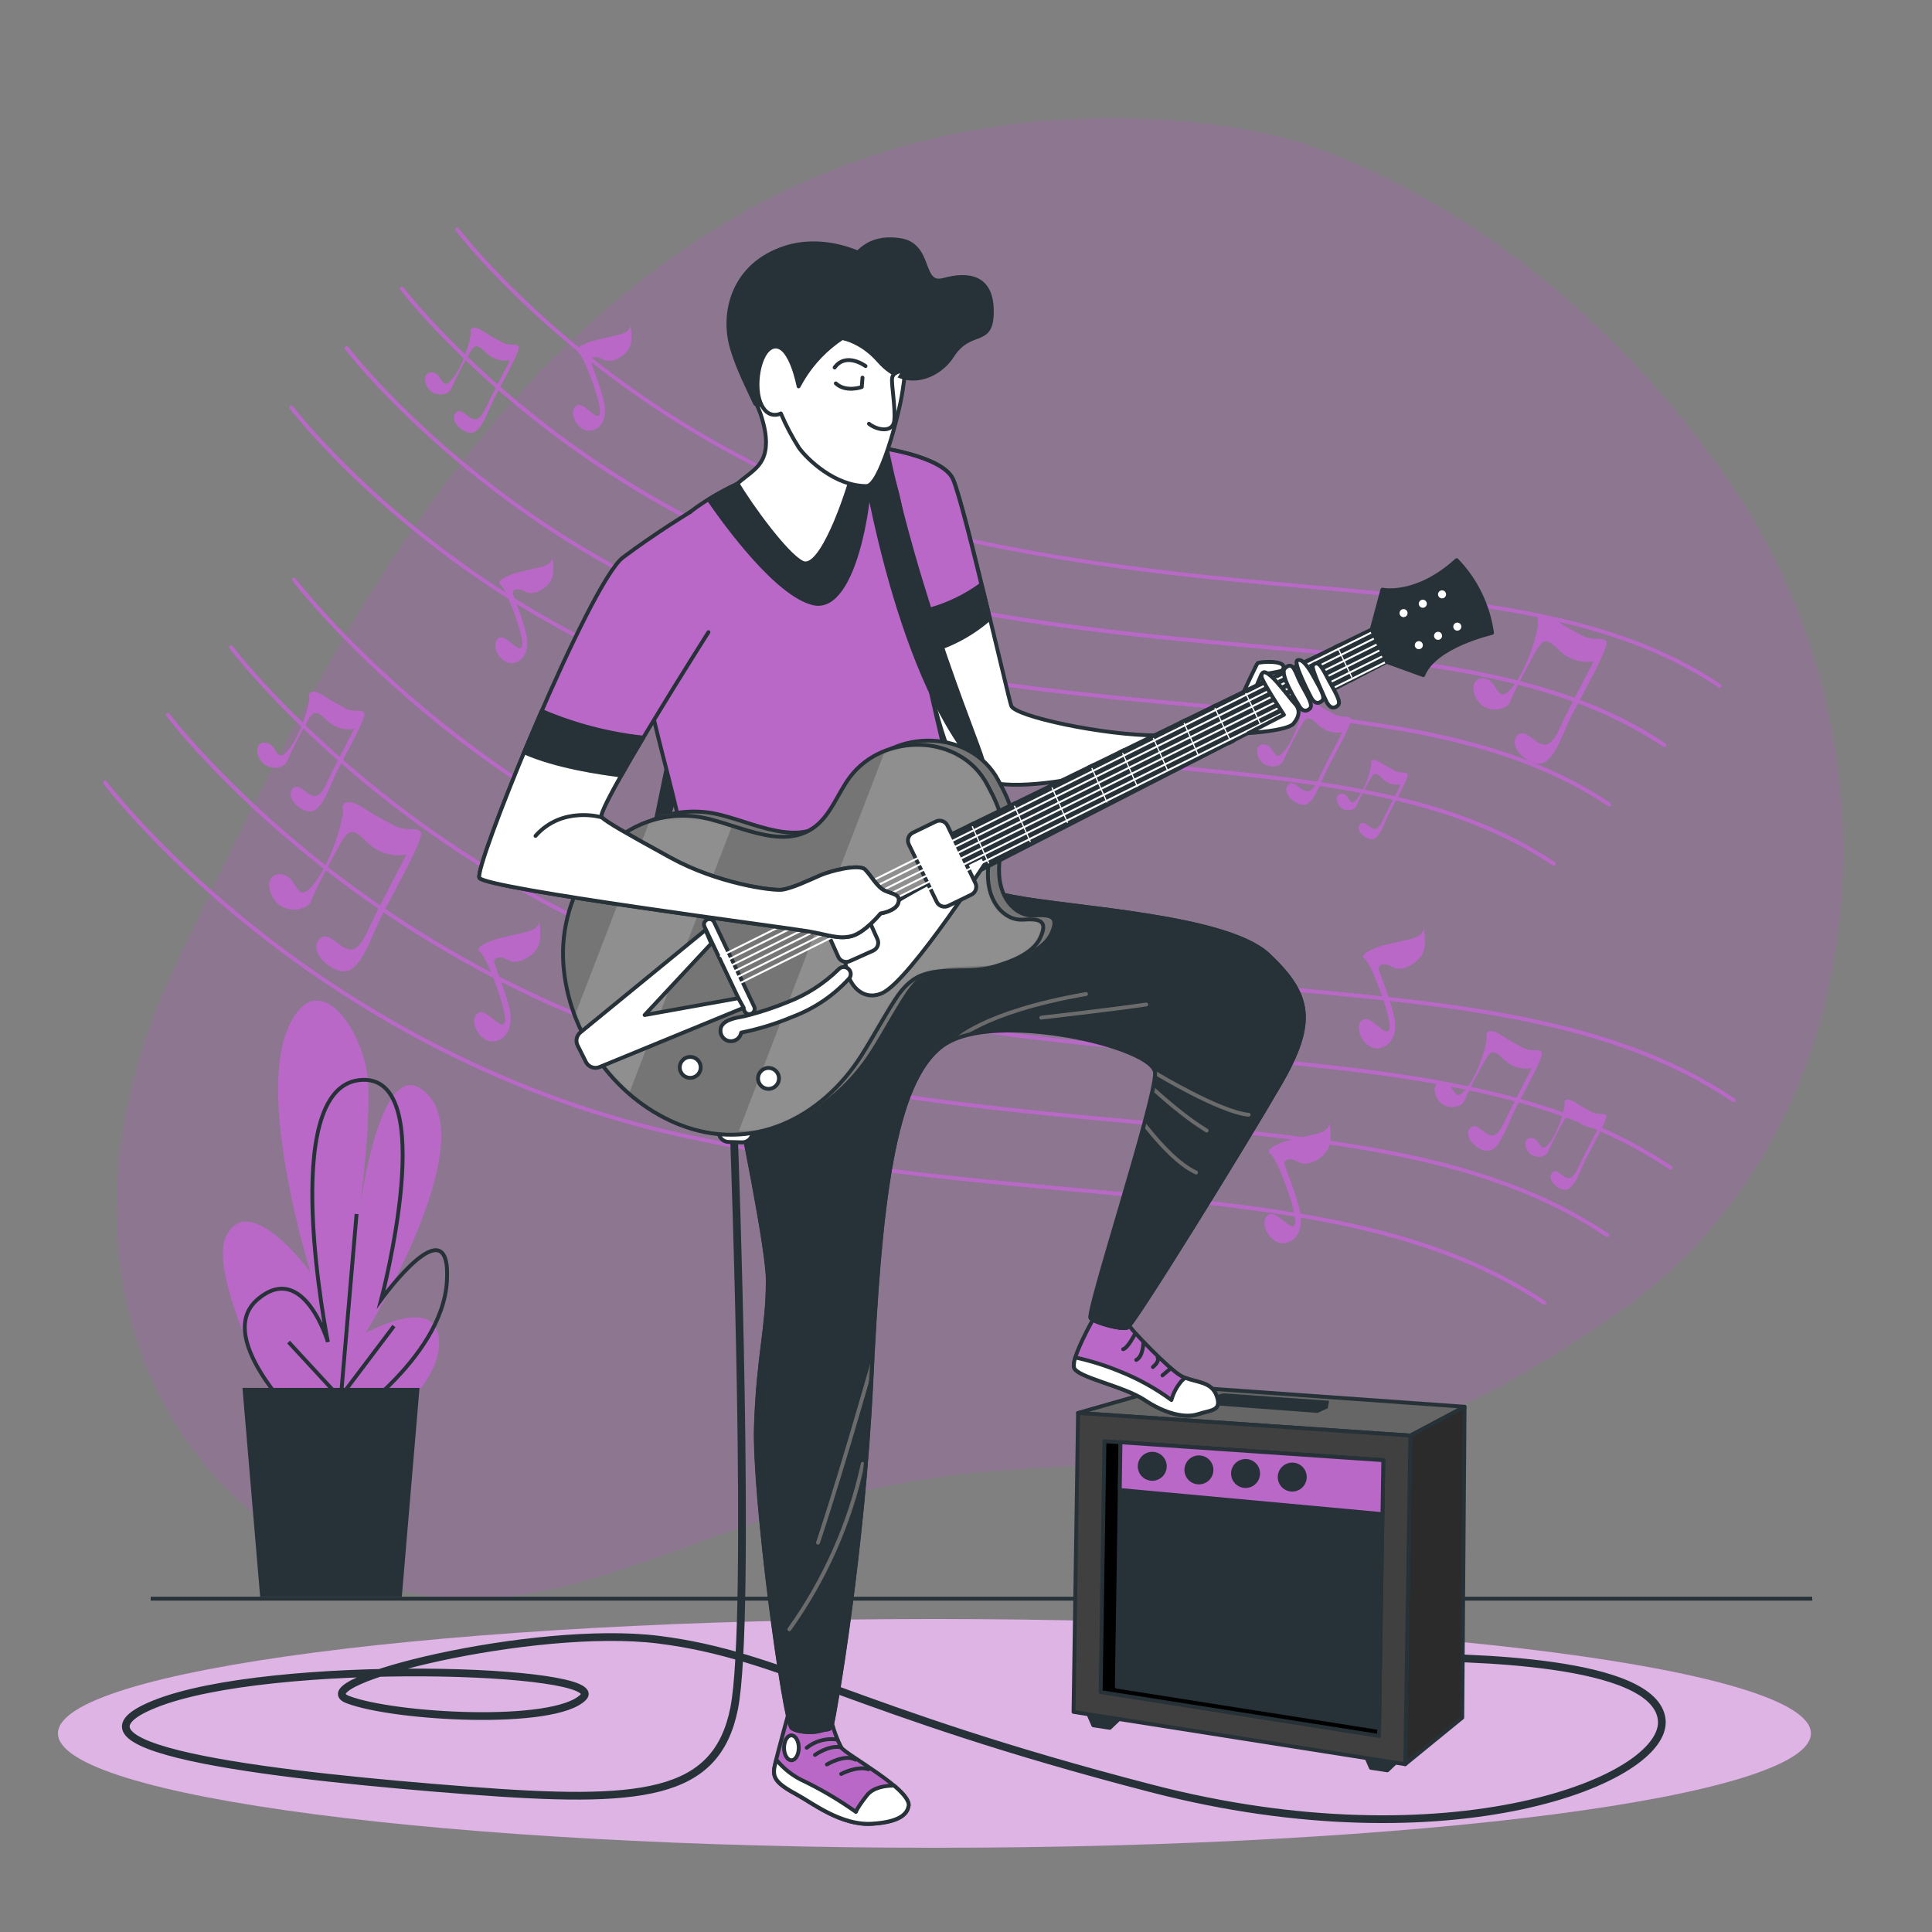 <svg xmlns="http://www.w3.org/2000/svg" width="500" height="500" viewBox="0 0 500 500" fill="none"><rect x="0" y="0" width="500" height="500" fill="#808080" stroke="none"/><path d="M333.11 35.89C333.11 35.89 259.66 14.26 187.13 58C114.6 101.74 77.62 183.33 45.89 248.78C14.16 314.23 31.75 378.36 86.71 405.29C141.67 432.22 179.48 386.68 256.88 380.75C334.28 374.82 355.02 384.46 419.51 339.15C484 293.84 496.27 193.69 446.1 122.5C395.93 51.31 333.11 35.89 333.11 35.89Z" fill="#A75EB4" fill-opacity="0.3"></path><path d="M241.83 478.2C367.105 478.2 468.66 464.948 468.66 448.6C468.66 432.252 367.105 419 241.83 419C116.555 419 15 432.252 15 448.6C15 464.948 116.555 478.2 241.83 478.2Z" fill="#BA68C8"></path><path opacity="0.5" d="M241.83 478.2C367.105 478.2 468.66 464.948 468.66 448.6C468.66 432.252 367.105 419 241.83 419C116.555 419 15 432.252 15 448.6C15 464.948 116.555 478.2 241.83 478.2Z" fill="white"></path><path d="M39 413.74H469" stroke="#263238" stroke-miterlimit="10"></path><path d="M445.05 178C444.953 177.999 444.858 177.968 444.78 177.91C417.36 159.45 381.42 156.2 339.78 152.44C312.66 149.99 281.94 147.21 248.78 139.86C165.17 121.34 118.39 60.3 117.93 59.68C117.853 59.579 117.818 59.453 117.831 59.326C117.844 59.2 117.904 59.083 118 59C118.107 58.923 118.24 58.89 118.37 58.909C118.501 58.928 118.619 58.996 118.7 59.1C119.17 59.71 165.7 120.47 248.98 138.91C282.11 146.25 312.8 149.02 339.89 151.47C381.63 155.25 417.69 158.47 445.31 177.11C445.42 177.185 445.497 177.301 445.523 177.431C445.549 177.562 445.523 177.698 445.45 177.81C445.401 177.869 445.34 177.917 445.271 177.95C445.202 177.983 445.127 178 445.05 178Z" fill="#BA68C8"></path><path d="M430.75 193.36C430.649 193.361 430.551 193.329 430.47 193.27C403.05 174.81 367.12 171.56 325.47 167.8C298.35 165.35 267.63 162.57 234.47 155.21C150.86 136.69 104.08 75.65 103.62 75C103.579 74.948 103.55 74.888 103.532 74.825C103.515 74.761 103.511 74.694 103.521 74.629C103.53 74.563 103.553 74.501 103.587 74.444C103.621 74.388 103.666 74.338 103.72 74.3C103.773 74.261 103.832 74.232 103.896 74.216C103.96 74.199 104.026 74.196 104.091 74.205C104.156 74.214 104.218 74.236 104.275 74.27C104.331 74.303 104.381 74.347 104.42 74.4C104.88 75.01 151.42 135.76 234.69 154.21C267.82 161.55 298.51 164.32 325.6 166.77C367.34 170.55 403.4 173.77 431.02 192.41C431.13 192.485 431.207 192.601 431.233 192.731C431.259 192.862 431.233 192.998 431.16 193.11C431.118 193.183 431.059 193.244 430.987 193.287C430.915 193.331 430.834 193.356 430.75 193.36Z" fill="#BA68C8"></path><path d="M416.44 208.71C416.339 208.711 416.241 208.679 416.16 208.62C388.74 190.16 352.81 186.91 311.16 183.15C284.04 180.7 253.32 177.92 220.16 170.56C136.55 152 89.77 91 89.31 90.38C89.271 90.328 89.242 90.268 89.226 90.204C89.209 90.141 89.206 90.074 89.215 90.009C89.224 89.944 89.246 89.882 89.28 89.825C89.313 89.769 89.358 89.719 89.41 89.68C89.463 89.641 89.522 89.612 89.586 89.596C89.65 89.579 89.716 89.576 89.781 89.585C89.846 89.594 89.908 89.616 89.965 89.65C90.021 89.683 90.071 89.728 90.11 89.78C90.57 90.39 137.11 151.14 220.38 169.59C253.51 176.93 284.21 179.7 311.29 182.15C353.03 185.93 389.09 189.15 416.71 207.79C416.82 207.863 416.896 207.977 416.922 208.106C416.948 208.235 416.922 208.37 416.85 208.48C416.806 208.55 416.746 208.607 416.674 208.647C416.603 208.688 416.522 208.709 416.44 208.71Z" fill="#BA68C8"></path><path d="M402.13 224.05C402.03 224.054 401.932 224.026 401.85 223.97C374.43 205.51 338.5 202.26 296.85 198.5C269.74 196.04 239.01 193.27 205.85 185.91C122.24 167.39 75.46 106.34 75 105.73C74.921 105.624 74.886 105.491 74.905 105.359C74.924 105.228 74.994 105.11 75.1 105.03C75.206 104.95 75.34 104.916 75.471 104.935C75.602 104.954 75.721 105.024 75.8 105.13C76.26 105.74 122.8 166.49 206.07 184.94C239.2 192.28 269.9 195.05 296.98 197.5C338.72 201.27 374.78 204.5 402.41 223.14C402.518 223.215 402.592 223.329 402.617 223.458C402.641 223.587 402.613 223.721 402.54 223.83C402.496 223.898 402.435 223.955 402.363 223.993C402.292 224.031 402.211 224.051 402.13 224.05Z" fill="#BA68C8"></path><path d="M152.61 88.52C152.61 88.52 148.08 90.09 149.61 91.13C151.14 92.17 156.22 105.56 155.17 107.3C154.12 109.04 150.83 103.3 148.91 105.21C146.99 107.12 149.78 111.82 152.74 111.47C155.7 111.12 157.09 108.17 156.39 104.47C155.69 100.77 153.3 95 153 93.74C152.7 92.48 154.05 91.83 156.13 93.04C158.21 94.25 161.87 92.17 162.92 89.91C163.97 87.65 163.09 83.83 163.09 83.83C163.09 83.83 163.78 85.74 160.31 86.61C156.84 87.48 153.82 88 152.61 88.52Z" fill="#BA68C8"></path><path d="M132.49 148.66C132.49 148.66 127.97 150.23 129.49 151.27C131.01 152.31 136.1 165.7 135.06 167.44C134.02 169.18 130.71 163.44 128.8 165.35C126.89 167.26 129.67 171.96 132.62 171.61C135.57 171.26 136.97 168.31 136.28 164.61C135.59 160.91 133.15 155.05 132.8 153.83C132.45 152.61 133.8 151.92 135.93 153.13C138.06 154.34 141.67 152.26 142.71 150C143.75 147.74 142.88 143.92 142.88 143.92C142.88 143.92 143.58 145.83 140.1 146.7C136.62 147.57 133.71 148.14 132.49 148.66Z" fill="#BA68C8"></path><path d="M409.12 164.28C406.853 163.129 404.653 161.85 402.53 160.45C399.33 158.31 397.53 159.34 397.99 160.76C398.45 162.18 395.7 172.25 391.6 177.57C387.5 182.89 387.88 176.82 384.79 175.77C381.7 174.72 380.03 177.77 382.4 181.31C384.77 184.85 390.13 183.78 390.84 181.61C391.55 179.44 396.57 169.93 398.06 167.61C399.55 165.29 400.65 165.42 403.35 168.11C404.502 169.327 405.939 170.238 407.531 170.762C409.123 171.285 410.82 171.405 412.47 171.11C412.47 171.11 406.94 181.71 405.25 185.11C403.56 188.51 402.16 192.81 399.67 192.72C397.18 192.63 394.37 187.72 392.39 190.72C390.41 193.72 396.32 198.83 399.5 197.38C402.68 195.93 404.63 189.27 406.99 184.67C409.35 180.07 416.18 167.95 415.77 166.22C415.36 164.49 412.18 166.27 409.12 164.28Z" fill="#BA68C8"></path><path d="M345 184.67C343.397 183.855 341.841 182.95 340.34 181.96C338.07 180.45 336.83 181.18 337.13 182.18C337.43 183.18 335.51 190.31 332.61 194.07C329.71 197.83 329.98 193.54 327.79 192.8C325.6 192.06 324.43 194.22 326.11 196.72C327.79 199.22 331.57 198.46 332.11 196.93C333.61 193.537 335.313 190.238 337.21 187.05C338.27 185.43 339.05 185.5 340.96 187.4C341.777 188.257 342.794 188.898 343.92 189.266C345.045 189.635 346.244 189.718 347.41 189.51C347.41 189.51 343.5 197 342.3 199.39C341.1 201.78 340.12 204.84 338.3 204.78C336.48 204.72 334.56 201.22 333.16 203.38C331.76 205.54 335.94 209.12 338.16 208.09C340.38 207.06 341.79 202.36 343.45 199.09C345.11 195.82 349.95 187.27 349.66 186.09C349.37 184.91 347.19 186.08 345 184.67Z" fill="#BA68C8"></path><path d="M360.78 199.34C359.575 198.737 358.403 198.07 357.27 197.34C355.56 196.2 354.62 196.75 354.85 197.5C355.08 198.25 353.63 203.63 351.44 206.5C349.25 209.37 349.44 206.09 347.81 205.5C346.18 204.91 345.27 206.57 346.54 208.45C347.81 210.33 350.66 209.77 351.03 208.61C352.167 206.054 353.452 203.566 354.88 201.16C355.68 199.94 356.27 199.99 357.71 201.43C358.325 202.077 359.091 202.562 359.939 202.839C360.787 203.117 361.692 203.179 362.57 203.02C362.57 203.02 359.62 208.67 358.72 210.47C357.82 212.27 357.07 214.58 355.72 214.53C354.37 214.48 352.9 211.85 351.84 213.48C350.78 215.11 353.94 217.8 355.63 217.03C357.32 216.26 358.37 212.71 359.63 210.25C360.89 207.79 364.54 201.34 364.32 200.41C364.1 199.48 362.41 200.4 360.78 199.34Z" fill="#BA68C8"></path><path d="M129.64 88.4C128.045 87.585 126.496 86.684 125 85.7C122.73 84.18 121.49 84.91 121.79 85.91C122.09 86.91 120.17 94.04 117.27 97.81C114.37 101.58 114.64 97.27 112.45 96.53C110.26 95.79 109.09 97.96 110.77 100.45C112.45 102.94 116.23 102.19 116.77 100.66C118.27 97.267 119.973 93.968 121.87 90.78C122.93 89.16 123.71 89.23 125.62 91.13C126.428 91.979 127.433 92.616 128.546 92.984C129.659 93.352 130.845 93.44 132 93.24C132 93.24 128.08 100.73 126.89 103.12C125.7 105.51 124.71 108.57 122.89 108.51C121.07 108.45 119.15 104.95 117.75 107.11C116.35 109.27 120.53 112.85 122.75 111.82C124.97 110.79 126.38 106.09 128.04 102.82C129.7 99.55 134.54 90.99 134.25 89.82C133.96 88.65 131.8 89.81 129.64 88.4Z" fill="#BA68C8"></path><path d="M448.62 285.19C448.52 285.189 448.422 285.158 448.34 285.1C417.07 264.04 376.09 260.34 328.64 256.05C297.73 253.25 262.7 250.05 224.86 241.7C175.05 230.7 137.15 206.41 114.13 188.01C89.18 168.06 75.83 150.48 75.7 150.31C75.661 150.257 75.632 150.198 75.616 150.134C75.599 150.07 75.596 150.004 75.605 149.939C75.614 149.874 75.636 149.812 75.67 149.755C75.703 149.699 75.747 149.649 75.8 149.61C75.853 149.571 75.912 149.542 75.976 149.526C76.04 149.509 76.106 149.506 76.171 149.515C76.236 149.524 76.298 149.546 76.355 149.58C76.411 149.613 76.461 149.657 76.5 149.71C76.63 149.88 89.92 167.38 114.78 187.25C137.72 205.58 175.47 229.74 225.07 240.73C262.85 249.1 297.85 252.26 328.73 255.05C376.32 259.36 417.41 263.05 448.9 284.27C449.01 284.345 449.087 284.461 449.113 284.591C449.139 284.722 449.113 284.858 449.04 284.97C448.992 285.037 448.93 285.092 448.857 285.131C448.783 285.169 448.702 285.189 448.62 285.19Z" fill="#BA68C8"></path><path d="M432.31 302.69C432.209 302.691 432.111 302.659 432.03 302.6C400.75 281.54 359.77 277.84 312.33 273.55C281.42 270.75 246.38 267.55 208.54 259.2C158.74 248.2 120.84 223.91 97.82 205.51C72.87 185.56 59.52 167.98 59.38 167.81C59.303 167.703 59.27 167.57 59.289 167.44C59.308 167.309 59.376 167.191 59.48 167.11C59.586 167.03 59.719 166.996 59.851 167.015C59.982 167.034 60.1 167.104 60.18 167.21C60.31 167.38 73.61 184.88 98.47 204.75C121.4 223.08 159.16 247.24 208.76 258.23C246.54 266.6 281.54 269.76 312.42 272.55C360 276.86 401.1 280.55 432.58 301.77C432.671 301.828 432.74 301.915 432.777 302.016C432.815 302.117 432.819 302.227 432.788 302.331C432.758 302.434 432.695 302.525 432.609 302.59C432.523 302.655 432.418 302.69 432.31 302.69Z" fill="#BA68C8"></path><path d="M416 320.19C415.9 320.189 415.802 320.158 415.72 320.1C384.44 299 343.46 295.34 296 291.05C265.09 288.25 230.06 285.05 192.22 276.7C142.41 265.7 104.51 241.41 81.49 223.01C56.49 203.06 43.19 185.48 43.06 185.31C43.021 185.257 42.992 185.198 42.976 185.134C42.959 185.07 42.956 185.004 42.965 184.939C42.974 184.874 42.996 184.812 43.03 184.755C43.063 184.699 43.108 184.649 43.16 184.61C43.212 184.571 43.272 184.542 43.336 184.526C43.4 184.509 43.466 184.506 43.531 184.515C43.596 184.524 43.658 184.546 43.715 184.58C43.771 184.613 43.821 184.657 43.86 184.71C43.99 184.88 57.28 202.38 82.14 222.25C105.08 240.58 142.83 264.74 192.43 275.73C230.21 284.1 265.21 287.26 296.09 290.05C343.68 294.36 384.77 298.05 416.26 319.27C416.37 319.345 416.447 319.461 416.473 319.591C416.499 319.722 416.473 319.858 416.4 319.97C416.354 320.035 416.295 320.088 416.225 320.126C416.156 320.164 416.079 320.186 416 320.19Z" fill="#BA68C8"></path><path d="M399.68 337.69C399.579 337.691 399.481 337.659 399.4 337.6C368.12 316.54 327.14 312.84 279.7 308.55C248.79 305.75 213.75 302.55 175.91 294.2C126.11 283.2 88.21 258.91 65.19 240.51C40.24 220.56 26.89 202.98 26.75 202.81C26.673 202.703 26.64 202.57 26.659 202.44C26.678 202.309 26.746 202.191 26.85 202.11C26.956 202.03 27.089 201.996 27.221 202.015C27.352 202.034 27.47 202.104 27.55 202.21C27.68 202.38 40.98 219.88 65.84 239.75C88.77 258.08 126.53 282.24 176.13 293.23C213.91 301.6 248.91 304.76 279.79 307.55C327.37 311.86 368.47 315.55 399.96 336.77C400.069 336.847 400.143 336.963 400.167 337.094C400.192 337.224 400.164 337.359 400.09 337.47C400.045 337.537 399.984 337.592 399.912 337.631C399.841 337.669 399.761 337.689 399.68 337.69Z" fill="#BA68C8"></path><path d="M127.59 243.33C127.59 243.33 122.43 245.12 124.21 246.33C125.99 247.54 131.75 262.78 130.56 264.77C129.37 266.76 125.56 260.21 123.42 262.39C121.28 264.57 124.42 269.92 127.78 269.52C131.14 269.12 132.78 265.76 131.95 261.59C131.12 257.42 128.38 250.69 127.95 249.3C127.52 247.91 129.14 247.12 131.52 248.51C133.9 249.9 138.06 247.51 139.25 244.94C140.44 242.37 139.45 238 139.45 238C139.45 238 140.24 240.18 136.28 241.17C132.32 242.16 129 242.74 127.59 243.33Z" fill="#BA68C8"></path><path d="M356.51 245.12C356.51 245.12 351.36 246.91 353.14 248.12C354.92 249.33 360.68 264.57 359.49 266.55C358.3 268.53 354.49 261.99 352.35 264.17C350.21 266.35 353.35 271.71 356.71 271.31C360.07 270.91 361.71 267.54 360.87 263.38C360.03 259.22 357.3 252.48 356.87 251.09C356.44 249.7 358.06 248.91 360.44 250.3C362.82 251.69 366.98 249.3 368.17 246.73C369.36 244.16 368.37 239.79 368.37 239.79C368.37 239.79 369.16 241.97 365.2 242.96C361.24 243.95 357.9 244.53 356.51 245.12Z" fill="#BA68C8"></path><path d="M332.12 295.55C332.12 295.55 326.96 297.34 328.75 298.55C330.54 299.76 336.28 315 335.09 317C333.9 319 330.14 312.44 327.95 314.62C325.76 316.8 328.95 322.15 332.32 321.75C335.69 321.35 337.27 317.99 336.48 313.82C335.69 309.65 332.91 302.92 332.48 301.53C332.05 300.14 333.67 299.35 336.05 300.74C338.43 302.13 342.6 299.74 343.79 297.17C344.98 294.6 343.98 290.23 343.98 290.23C343.98 290.23 344.78 292.41 340.81 293.4C336.84 294.39 333.51 295 332.12 295.55Z" fill="#BA68C8"></path><path d="M101.41 213.32C98.83 212.018 96.322 210.576 93.9 209C90.24 206.55 88.24 207.72 88.72 209.35C89.2 210.98 86.11 222.44 81.44 228.52C76.77 234.6 77.19 227.65 73.67 226.46C70.15 225.27 68.24 228.76 70.95 232.78C73.66 236.8 79.76 235.59 80.56 233.12C81.36 230.65 87.1 219.81 88.79 217.19C90.48 214.57 91.79 214.69 94.79 217.76C96.105 219.143 97.743 220.178 99.556 220.771C101.37 221.364 103.302 221.498 105.18 221.16C105.18 221.16 98.92 233.2 97 237.05C95.08 240.9 93.48 245.84 90.63 245.74C87.78 245.64 84.63 240 82.33 243.48C80.03 246.96 86.82 252.73 90.44 251.08C94.06 249.43 96.3 241.84 98.98 236.59C101.66 231.34 109.46 217.53 108.98 215.59C108.5 213.65 104.89 215.59 101.41 213.32Z" fill="#BA68C8"></path><path d="M393.72 270.92C391.895 269.988 390.122 268.956 388.41 267.83C385.83 266.1 384.41 266.93 384.75 268.08C385.09 269.23 382.91 277.34 379.6 281.63C376.29 285.92 376.6 281.02 374.11 280.18C371.62 279.34 370.27 281.81 372.18 284.65C374.09 287.49 378.42 286.65 378.98 284.89C380.692 281.02 382.635 277.256 384.8 273.62C386 271.78 386.9 271.86 389.08 274.03C390.01 275.008 391.169 275.739 392.452 276.158C393.735 276.577 395.102 276.671 396.43 276.43C396.43 276.43 392 285 390.61 287.7C389.22 290.4 388.12 293.91 386.1 293.84C384.08 293.77 381.83 289.78 380.23 292.25C378.63 294.72 383.41 298.79 385.97 297.62C388.53 296.45 390.11 291.08 391.97 287.37C393.83 283.66 399.38 273.89 399.05 272.49C398.72 271.09 396.19 272.52 393.72 270.92Z" fill="#BA68C8"></path><path d="M411.68 287.64C410.303 286.94 408.968 286.162 407.68 285.31C405.73 284.01 404.68 284.64 404.92 285.5C405.16 286.36 403.53 292.5 401.04 295.72C398.55 298.94 398.77 295.26 396.9 294.62C395.03 293.98 394 295.85 395.45 297.99C396.9 300.13 400.14 299.49 400.57 298.18C401.863 295.262 403.329 292.423 404.96 289.68C405.86 288.29 406.54 288.35 408.18 289.99C408.882 290.726 409.755 291.277 410.722 291.593C411.689 291.909 412.719 291.98 413.72 291.8C413.72 291.8 410.36 298.24 409.33 300.29C408.3 302.34 407.46 304.98 405.94 304.92C404.42 304.86 402.72 301.86 401.52 303.72C400.32 305.58 403.91 308.65 405.84 307.72C407.77 306.79 408.96 302.79 410.39 299.99C411.82 297.19 415.98 289.83 415.73 288.78C415.48 287.73 413.54 288.85 411.68 287.64Z" fill="#BA68C8"></path><path d="M89 183.1C87.173 182.167 85.4 181.132 83.69 180C81.1 178.27 79.69 179.1 80.02 180.25C80.35 181.4 78.18 189.51 74.88 193.81C71.58 198.11 71.88 193.19 69.38 192.35C66.88 191.51 65.54 193.98 67.46 196.82C69.38 199.66 73.69 198.82 74.26 197.06C75.966 193.19 77.91 189.43 80.08 185.8C81.28 183.95 82.17 184.03 84.35 186.2C85.28 187.178 86.439 187.909 87.722 188.328C89.005 188.747 90.372 188.841 91.7 188.6C91.7 188.6 87.24 197.14 85.88 199.87C84.52 202.6 83.39 206.08 81.37 206.01C79.35 205.94 77.11 201.95 75.51 204.42C73.91 206.89 78.68 210.96 81.24 209.79C83.8 208.62 85.38 203.26 87.24 199.54C89.1 195.82 94.65 186.06 94.32 184.67C93.99 183.28 91.46 184.7 89 183.1Z" fill="#BA68C8"></path><path d="M79 378.1C79 378.1 52.49 331.58 58.6 319.75C64.71 307.92 80.34 329.21 80.34 329.21C80.34 329.21 66.75 285.84 74.22 266.92C81.69 248 94.6 266.92 95.28 280.32C95.96 293.72 92.56 316.6 92.56 316.6C92.56 316.6 98 269.28 110.9 283.48C123.8 297.68 94.6 345 94.6 345C94.6 345 114.3 334 113.6 348.16C112.9 362.32 89.85 375 89.85 375" fill="#BA68C8"></path><path d="M79.2 369.43C79.2 369.43 54.69 346.56 66.63 336.31C78.57 326.06 84.86 347.31 84.86 347.31C84.86 347.31 71.66 281.9 93 279.53C114.34 277.16 98.66 336.31 98.66 336.31C98.66 336.31 116.89 311.08 115.66 331.58C114.43 352.08 87.38 369.43 87.38 369.43" stroke="#263238" stroke-miterlimit="10"></path><path d="M91.25 365.27L74.68 347.32" stroke="#263238" stroke-miterlimit="10"></path><path d="M87.79 366.65L92.28 314.18" stroke="#263238" stroke-miterlimit="10"></path><path d="M87.1 362.85L101.95 343.18" stroke="#263238" stroke-miterlimit="10"></path><path d="M108.57 359.19H62.75L67.33 413.24H103.99L108.57 359.19Z" fill="#263238"></path><path d="M190 295.43C190 295.43 194.57 419.14 190 442.11C185.43 465.08 165.88 466.81 121.07 463.37C76.26 459.93 10.18 453 40.05 441C69.92 429 158.37 431.81 150.9 439.28C143.43 446.75 102.08 444.45 90.02 439.86C77.96 435.27 138.26 420.33 170.43 424.35C202.6 428.37 220.43 442.73 297.94 462.83C375.45 482.93 431.77 460.53 430.05 445.03C428.33 429.53 379.51 428.9 361.7 428.9" stroke="#263238" stroke-width="2" stroke-linecap="round" stroke-linejoin="round"></path><path d="M279 365.67L303.41 358.69L379.03 364.07L365.01 371.53L279 365.67Z" fill="#666666" stroke="#263238" stroke-linecap="round" stroke-linejoin="round"></path><path d="M379.03 364.07L378.43 444.52L363.67 456.57L365.01 371.53L379.03 364.07Z" fill="#2B2B2B" stroke="#263238" stroke-linecap="round" stroke-linejoin="round"></path><path d="M281.8 443.88L282.95 446.51L287.22 447.16L289.63 444.86L281.8 443.88Z" fill="#263238" stroke="#263238" stroke-linecap="round" stroke-linejoin="round"></path><path d="M353.64 454.88L354.78 457.51L359.05 458.16L361.46 455.86L353.64 454.88Z" fill="#263238" stroke="#263238" stroke-linecap="round" stroke-linejoin="round"></path><path d="M279 365.67L277.83 443.04L363.67 456.57L365.01 371.53L279 365.67Z" fill="#404040" stroke="#263238" stroke-linecap="round" stroke-linejoin="round"></path><path d="M285.83 372.98L284.85 437.91L356.87 449.26L358 377.9L285.83 372.98Z" fill="black" stroke="#263238" stroke-linecap="round" stroke-linejoin="round"></path><path d="M289.03 436.51L356.9 447.21L358 377.9L289.98 373.26L289.03 436.51Z" fill="#263238" stroke="#263238" stroke-linecap="round" stroke-linejoin="round"></path><path d="M289.8 385.6L357.78 391.86L358 377.9L289.98 373.26L289.8 385.6Z" fill="#BA68C8" stroke="#263238" stroke-linecap="round" stroke-linejoin="round"></path><path d="M301.45 379.48C301.45 380.123 301.259 380.751 300.902 381.286C300.545 381.82 300.038 382.237 299.444 382.483C298.85 382.729 298.196 382.793 297.566 382.668C296.936 382.542 296.356 382.233 295.902 381.778C295.447 381.324 295.138 380.744 295.012 380.114C294.887 379.484 294.951 378.83 295.197 378.236C295.443 377.642 295.86 377.135 296.394 376.778C296.929 376.421 297.557 376.23 298.2 376.23C298.627 376.229 299.05 376.312 299.445 376.475C299.84 376.638 300.199 376.877 300.501 377.179C300.803 377.481 301.042 377.84 301.205 378.235C301.368 378.63 301.451 379.053 301.45 379.48Z" fill="#263238" stroke="#263238" stroke-linecap="round" stroke-linejoin="round"></path><path d="M310.28 383.66C312.075 383.66 313.53 382.205 313.53 380.41C313.53 378.615 312.075 377.16 310.28 377.16C308.485 377.16 307.03 378.615 307.03 380.41C307.03 382.205 308.485 383.66 310.28 383.66Z" fill="#263238" stroke="#263238" stroke-linecap="round" stroke-linejoin="round"></path><path d="M325.6 381.34C325.6 381.983 325.409 382.611 325.052 383.146C324.695 383.68 324.188 384.097 323.594 384.343C323 384.589 322.346 384.653 321.716 384.528C321.086 384.402 320.506 384.093 320.052 383.638C319.597 383.184 319.288 382.604 319.162 381.974C319.037 381.344 319.101 380.69 319.347 380.096C319.593 379.502 320.01 378.995 320.544 378.638C321.079 378.281 321.707 378.09 322.35 378.09C322.777 378.089 323.2 378.172 323.595 378.335C323.99 378.498 324.349 378.737 324.651 379.039C324.953 379.341 325.192 379.7 325.355 380.095C325.518 380.49 325.601 380.913 325.6 381.34Z" fill="#263238" stroke="#263238" stroke-linecap="round" stroke-linejoin="round"></path><path d="M337.68 382.27C337.68 382.913 337.489 383.541 337.132 384.076C336.775 384.61 336.268 385.027 335.674 385.273C335.08 385.519 334.426 385.583 333.796 385.458C333.166 385.332 332.586 385.023 332.132 384.568C331.677 384.114 331.368 383.534 331.243 382.904C331.117 382.274 331.181 381.62 331.427 381.026C331.673 380.432 332.09 379.925 332.624 379.568C333.159 379.211 333.787 379.02 334.43 379.02C334.857 379.019 335.28 379.102 335.675 379.265C336.07 379.428 336.429 379.667 336.731 379.969C337.033 380.271 337.272 380.63 337.435 381.025C337.598 381.42 337.681 381.843 337.68 382.27Z" fill="#263238" stroke="#263238" stroke-linecap="round" stroke-linejoin="round"></path><path d="M312.85 363.56V361.56L316.6 360.6L343.96 362.52L343.64 364.44L341 365.66L312.85 363.56Z" fill="#263238"></path><path d="M283.06 341.13C283.06 341.13 277.22 351.36 277.95 353.92C278.68 356.48 290.74 358.67 296.22 362.32C301.7 365.97 306.81 367.07 310.1 365.97C313.39 364.87 316.31 365.24 314.85 361.22C313.39 357.2 309 357.94 305.72 356.11C302.44 354.28 293.28 344.6 292.55 343.5C291.82 342.4 283.06 341.13 283.06 341.13Z" fill="#BA68C8" stroke="#263238" stroke-linecap="round" stroke-linejoin="round"></path><path d="M293.75 345.17C293.75 345.17 291.9 348.87 290.67 349.17" stroke="#263238" stroke-linecap="round" stroke-linejoin="round"></path><path d="M295.91 347.33C295.91 347.33 295.91 351.02 294.06 351.95" stroke="#263238" stroke-linecap="round" stroke-linejoin="round"></path><path d="M299.6 351.33C299.6 351.33 300.22 352.25 298.37 353.79" stroke="#263238" stroke-linecap="round" stroke-linejoin="round"></path><path d="M303 354.1C303 354.1 302.69 354.41 300.84 355.95" stroke="#263238" stroke-linecap="round" stroke-linejoin="round"></path><path d="M306.77 356.59C306.214 356.945 305.732 357.403 305.35 357.94C304.341 359.243 303.597 360.731 303.16 362.32C299.097 359.339 294.676 356.879 290 355C286.221 353.428 282.308 352.196 278.31 351.32C277.982 352.141 277.858 353.03 277.95 353.91C278.68 356.46 290.74 358.66 296.22 362.31C301.7 365.96 306.81 367.06 310.1 365.96C313.39 364.86 316.31 365.23 314.85 361.21C313.54 357.62 309.88 357.82 306.77 356.59Z" fill="white" stroke="#263238" stroke-linecap="round" stroke-linejoin="round"></path><path d="M173.95 191.88L168.83 216.68L171.59 216.28L178.28 193.85L173.95 191.88Z" fill="#263238" stroke="#263238" stroke-linecap="round" stroke-linejoin="round"></path><path d="M215.34 446.05C215.911 448.183 216.702 450.251 217.7 452.22C218.89 454.12 236.07 463.22 235.11 467.48C234.75 469.13 233.44 471.54 225.57 472.02C217.7 472.5 210.15 466.61 206.49 464.62C200.78 461.53 199.81 460.09 200.49 456.99C201.17 453.89 204.07 443.39 204.07 443.39C207.731 444.643 211.505 445.534 215.34 446.05Z" fill="#BA68C8" stroke="#263238" stroke-linecap="round" stroke-linejoin="round"></path><path d="M208.77 452.32C209.842 451.461 211.077 450.827 212.4 450.458C213.723 450.088 215.108 449.99 216.47 450.17" stroke="#263238" stroke-linecap="round" stroke-linejoin="round"></path><path d="M210.92 454.17C210.92 454.17 214.62 451.49 217.7 452.22" stroke="#263238" stroke-linecap="round" stroke-linejoin="round"></path><path d="M214 456.64C214 456.64 218.62 453.86 221.39 455.4" stroke="#263238" stroke-linecap="round" stroke-linejoin="round"></path><path d="M217.7 459.1C217.7 459.1 221.7 456.94 224.78 457.87" stroke="#263238" stroke-linecap="round" stroke-linejoin="round"></path><path d="M206.72 452.33C206.72 454.11 205.87 455.56 204.82 455.56C203.77 455.56 202.91 454.11 202.91 452.33C202.91 450.55 203.76 449.11 204.82 449.11C205.88 449.11 206.72 450.56 206.72 452.33Z" fill="white" stroke="#263238" stroke-linecap="round" stroke-linejoin="round"></path><path d="M231.37 462.11C229.25 462.11 226.05 462.5 224.37 464.62C221.74 467.96 221.51 468.92 221.51 468.92C217.284 465.92 212.819 463.271 208.16 461C205.333 459.73 202.846 457.811 200.9 455.4C200.74 456.01 200.61 456.54 200.52 456.95C199.81 460.05 200.78 461.49 206.52 464.58C210.18 466.58 217.73 472.45 225.6 471.98C233.47 471.51 234.78 469.09 235.14 467.44C235.43 466.07 233.77 464.13 231.37 462.11Z" fill="white" stroke="#263238" stroke-linecap="round" stroke-linejoin="round"></path><path d="M226.65 115.7C226.65 115.7 243.85 117.85 246.65 123.99C249.45 130.13 260.78 179.89 261.7 182.65C262.62 185.41 285.65 190.33 299.48 190.33C313.31 190.33 307.77 191.87 303.48 194.63C299.19 197.39 286.28 200.47 273.07 202.31C259.86 204.15 250.96 202.92 246.97 197.09C242.98 191.26 237.09 163 233.1 144C229.11 125 226.65 115.7 226.65 115.7Z" fill="white" stroke="#263238" stroke-linecap="round" stroke-linejoin="round"></path><path d="M246.61 124C243.85 117.86 226.61 115.71 226.61 115.71C226.61 115.71 229.06 124.92 233.06 143.97C234.36 150.19 235.87 157.4 237.44 164.49C238.73 164.28 240.23 164 241.96 163.62C246.23 162.69 251.72 159.53 255.41 157.16C252 142.85 248.08 127.26 246.61 124Z" fill="#BA68C8" stroke="#263238" stroke-linecap="round" stroke-linejoin="round"></path><path d="M236.22 158.73C236.96 162.18 237.73 165.67 238.51 169.07C245.054 167.595 251.123 164.5 256.16 160.07C255.46 157.18 254.74 154.19 254.01 151.23C248.755 155.099 242.659 157.669 236.22 158.73Z" fill="#263238" stroke="#263238" stroke-linecap="round" stroke-linejoin="round"></path><path d="M321.87 179.05C321.87 179.05 325.11 172.05 325.46 171.64C325.81 171.23 333.98 170.64 331.83 173.49C331.55 173.85 326.44 174.55 326.44 174.55L325.22 177.42L321.87 179.05Z" fill="white" stroke="#263238" stroke-linecap="round" stroke-linejoin="round"></path><path d="M328.3 247.15C317.56 237.01 278.24 235.15 262.3 232.1C258.44 231.36 255.37 230.69 252.91 230.1C248.23 208.35 236.69 166.5 234.66 143.95C234.16 138.38 231.99 112.43 221.66 114.95C201.66 119.84 166.66 129.82 165.43 155.13C164.43 175.52 172.9 197.2 176.64 217.03C178.5 226.93 180.24 235.24 182.01 242.18H181.86C181.86 242.18 198.75 318.66 198.75 331.25C198.75 343.84 196.29 350.6 195.68 369.03C195.07 387.46 203.11 446.03 204.95 447.23C206.79 448.43 210.78 448.46 212.63 447.84C214.48 447.22 214.78 448.15 215.39 446C216 443.85 223.39 401.84 225.52 357.31C227.65 312.78 231 279.65 244.2 270.44C257.4 261.23 310.85 262.44 311.2 269.21C311.55 275.98 281 339.9 282.24 341.13C283.48 342.36 290.24 344.2 291.76 343.59C293.28 342.98 322.16 296.29 331.38 280.32C340.6 264.35 339.05 257.28 328.3 247.15Z" fill="#BA68C8" stroke="#263238" stroke-linecap="round" stroke-linejoin="round"></path><path d="M221.61 115C210.69 117.67 195.3 121.87 183.38 129.24C188.16 136.17 201.12 153.85 210.46 156.12C221.46 158.79 226.17 127.4 225.16 115.31C224.051 114.787 222.792 114.677 221.61 115Z" fill="#263238" stroke="#263238" stroke-linecap="round" stroke-linejoin="round"></path><path d="M222 110C222 110 229.08 164.7 248.76 193L254.26 196.94C255.26 196.94 236.72 155.12 228.26 109.94L222 110Z" fill="#263238" stroke="#263238" stroke-linecap="round" stroke-linejoin="round"></path><path d="M220.73 122.16C219.59 120.65 218.46 119.48 217.44 118.08C214.35 113.8 215.54 104.68 219.06 101.5C218.764 100.846 218.409 100.22 218 99.63C214 94.15 198.22 96.95 194.18 101.45C195.211 103.256 196.094 105.142 196.82 107.09C197.82 110.15 198.67 113.59 198.02 116.82C197.19 121 193.8 122.52 190.87 125.13C194.21 130.82 203.52 143.66 207.64 145.62C212.53 148 219.22 128 220.73 122.16Z" fill="white" stroke="#263238" stroke-linecap="round" stroke-linejoin="round"></path><path d="M216.18 105.81C216.774 104.216 217.816 102.827 219.18 101.81C223.8 98.92 235.08 95.16 237.97 89.67C238.259 86.714 237.947 83.729 237.051 80.897C236.156 78.065 234.696 75.443 232.76 73.19C226.12 65.1 213.39 60.78 203.13 64.12C189.65 68.54 186.7 81 189.46 90.26C191.01 95.46 193.7 100.71 195.46 104.5C198.37 105.26 202.97 105.62 208.24 105.87C210.886 105.995 213.536 105.975 216.18 105.81Z" fill="#263238" stroke="#263238" stroke-linecap="round" stroke-linejoin="round"></path><path d="M206.67 100C206.67 100 204.76 89.68 200.76 89.68C196.76 89.68 194.9 99.27 196.76 104.07C198.62 108.87 202.09 107 202.09 107C203.407 110.098 204.979 113.082 206.79 115.92C208.93 118.85 216.05 125.8 224.24 125.8C227.7 125.8 232.5 108.21 233.57 101.28C234.64 94.35 234.63 91.43 232.77 85.83C230.91 80.23 223.17 83.7 216.51 88.49C212.399 91.53 209.034 95.466 206.67 100Z" fill="white" stroke="#263238" stroke-linecap="round" stroke-linejoin="round"></path><path d="M211.47 87.38C211.47 87.38 219.96 84.92 227.47 93.46C234.77 101.77 243.34 96.99 246.36 92.2C251.12 84.66 256.69 89.8 256.69 80.61C256.69 71.42 250.53 70.72 244.21 72.44C237.89 74.16 241.34 63.25 232.72 62.1C224.1 60.95 221.81 66.1 219.51 67.85" fill="#263238"></path><path d="M211.47 87.38C211.47 87.38 219.96 84.92 227.47 93.46C234.77 101.77 243.34 96.99 246.36 92.2C251.12 84.66 256.69 89.8 256.69 80.61C256.69 71.42 250.53 70.72 244.21 72.44C237.89 74.16 241.34 63.25 232.72 62.1C224.1 60.95 221.81 66.1 219.51 67.85" stroke="#263238" stroke-linecap="round" stroke-linejoin="round"></path><path d="M233.3 96.05C233.3 96.05 231.06 96.23 230.87 97.92C230.68 99.61 231.8 105.76 231.43 108.92C231.06 112.08 226.95 111.35 224.89 109.67" fill="white"></path><path d="M233.3 96.05C233.3 96.05 231.06 96.23 230.87 97.92C230.68 99.61 231.8 105.76 231.43 108.92C231.06 112.08 226.95 111.35 224.89 109.67" stroke="#263238" stroke-linecap="round" stroke-linejoin="round"></path><path d="M224 94.74C224 94.74 219 91.01 216 95.11L224 94.74Z" fill="white"></path><path d="M224 94.74C224 94.74 219 91.01 216 95.11" stroke="#263238" stroke-linecap="round" stroke-linejoin="round"></path><path d="M223.21 97.73L223.03 100.16C223.03 100.16 218.92 101.65 216.31 99.22" fill="white"></path><path d="M223.21 97.73L223.03 100.16C223.03 100.16 218.92 101.65 216.31 99.22" stroke="#263238" stroke-linecap="round" stroke-linejoin="round"></path><path d="M215.59 261.89C206.682 265.824 197.049 267.851 187.31 267.84C192.24 291.3 198.7 323.51 198.7 331.3C198.7 343.89 196.24 350.65 195.63 369.08C195.02 387.51 203.06 446.08 204.9 447.28C206.74 448.48 210.73 448.51 212.58 447.89C214.43 447.27 214.73 448.2 215.34 446.05C215.95 443.9 223.34 401.89 225.47 357.36C227.6 312.83 230.95 279.7 244.15 270.49C257.35 261.28 298.62 270.9 298.93 277.65C299.24 284.4 281 339.9 282.24 341.13C283.48 342.36 290.24 344.2 291.76 343.59C293.28 342.98 322.16 296.29 331.38 280.32C340.6 264.35 339.05 257.32 328.3 247.15C317.55 236.98 278.24 235.15 262.3 232.1C258.44 231.36 255.37 230.69 252.91 230.1C250.24 233.63 239.24 251.45 215.59 261.89Z" fill="#263238"></path><mask id="mask0_60_14323" style="mask-type:luminance" maskUnits="userSpaceOnUse" x="187" y="230" width="151" height="219"><path d="M215.59 261.89C206.682 265.824 197.049 267.851 187.31 267.84C192.24 291.3 198.7 323.51 198.7 331.3C198.7 343.89 196.24 350.65 195.63 369.08C195.02 387.51 203.06 446.08 204.9 447.28C206.74 448.48 210.73 448.51 212.58 447.89C214.43 447.27 214.73 448.2 215.34 446.05C215.95 443.9 223.34 401.89 225.47 357.36C227.6 312.83 230.95 279.7 244.15 270.49C257.35 261.28 298.62 270.9 298.93 277.65C299.24 284.4 281 339.9 282.24 341.13C283.48 342.36 290.24 344.2 291.76 343.59C293.28 342.98 322.16 296.29 331.38 280.32C340.6 264.35 339.05 257.32 328.3 247.15C317.55 236.98 278.24 235.15 262.3 232.1C258.44 231.36 255.37 230.69 252.91 230.1C250.24 233.63 239.24 251.45 215.59 261.89Z" fill="white"></path></mask><g mask="url(#mask0_60_14323)"><path d="M298.93 277.65C298.93 277.65 315.67 287.82 323.15 288.5" stroke="#6B6B6B" stroke-linecap="round" stroke-linejoin="round"></path><path d="M288.5 272.19C288.5 272.19 302.09 286.46 312.28 292.58" stroke="#6B6B6B" stroke-linecap="round" stroke-linejoin="round"></path><path d="M290.54 283.06C290.54 283.06 300.73 299.37 309.54 303.45" stroke="#6B6B6B" stroke-linecap="round" stroke-linejoin="round"></path><path d="M247.06 269.48C247.06 269.48 253.85 262 281.06 257.25" stroke="#6B6B6B" stroke-linecap="round" stroke-linejoin="round"></path><path d="M269.48 263.36C269.48 263.36 287.14 261.36 296.65 259.96" stroke="#6B6B6B" stroke-linecap="round" stroke-linejoin="round"></path><path d="M228 344.89C228 344.89 218.49 378.89 211.7 399.24" stroke="#6B6B6B" stroke-linecap="round" stroke-linejoin="round"></path><path d="M223.28 378.86C219.922 394.27 213.457 408.833 204.28 421.66" stroke="#6B6B6B" stroke-linecap="round" stroke-linejoin="round"></path></g><path d="M215.59 261.89C206.682 265.824 197.049 267.851 187.31 267.84C192.24 291.3 198.7 323.51 198.7 331.3C198.7 343.89 196.24 350.65 195.63 369.08C195.02 387.51 203.06 446.08 204.9 447.28C206.74 448.48 210.73 448.51 212.58 447.89C214.43 447.27 214.73 448.2 215.34 446.05C215.95 443.9 223.34 401.89 225.47 357.36C227.6 312.83 230.95 279.7 244.15 270.49C257.35 261.28 298.62 270.9 298.93 277.65C299.24 284.4 281 339.9 282.24 341.13C283.48 342.36 290.24 344.2 291.76 343.59C293.28 342.98 322.16 296.29 331.38 280.32C340.6 264.35 339.05 257.32 328.3 247.15C317.55 236.98 278.24 235.15 262.3 232.1C258.44 231.36 255.37 230.69 252.91 230.1C250.24 233.63 239.24 251.45 215.59 261.89Z" stroke="#263238" stroke-linecap="round" stroke-linejoin="round"></path><path d="M184.38 289.74L186.23 293.99C186.428 294.439 186.749 294.823 187.156 295.097C187.563 295.372 188.039 295.525 188.53 295.54L192.03 295.63C192.558 295.645 193.078 295.499 193.521 295.212C193.964 294.924 194.309 294.508 194.51 294.02L196.51 289.08L184.38 289.74Z" fill="white" stroke="#263238" stroke-linecap="round" stroke-linejoin="round"></path><path d="M261.63 211.16C262.42 209.3 259.18 203.51 258.37 201.97C251.37 188.75 231.59 188.44 222.88 199.97C219.71 204.17 218.01 209.58 213.88 212.8C205.02 219.69 192.37 211.29 182.88 210.22C162.21 207.89 148.04 227.78 148.59 246.71C149.1 264.34 160.3 281.44 176.28 288.92C177.08 289.3 177.9 289.65 178.72 289.97C197.44 297.36 215.37 288.38 225.72 272.23C228.82 267.38 231.49 262.28 234.63 257.46C236.29 254.92 238.4 252.53 241.21 251.4C246.79 249.14 253.92 250.85 259.9 249.16C264.04 247.99 270.15 245.87 272.12 241.58C274.29 236.83 271.51 236.69 267.53 236.93C263.55 237.17 259.01 233.45 258.58 226.4C258.15 219.35 261.63 211.16 261.63 211.16Z" fill="#757575" stroke="#263238" stroke-linecap="round" stroke-linejoin="round"></path><path d="M258.75 212.23C259.54 210.38 256.3 204.58 255.5 203.05C248.55 189.83 228.72 189.52 220 201.05C216.84 205.25 215.14 210.66 211 213.88C202.14 220.76 189.5 212.37 180 211.3C159.33 208.97 145.17 228.86 145.72 247.79C146.23 265.42 157.43 282.52 173.4 290C174.21 290.38 175.02 290.73 175.85 291.05C194.57 298.44 212.5 289.45 222.85 273.3C225.94 268.46 228.62 263.36 231.76 258.54C233.41 256 235.53 253.61 238.34 252.47C243.91 250.22 251.05 251.93 257.02 250.24C261.17 249.07 267.28 246.95 269.24 242.66C271.42 237.91 268.64 237.77 264.65 238.01C260.66 238.25 256.13 234.53 255.71 227.48C255.29 220.43 258.75 212.24 258.75 212.23Z" fill="#757575"></path><mask id="mask1_60_14323" style="mask-type:luminance" maskUnits="userSpaceOnUse" x="145" y="192" width="126" height="102"><path d="M258.75 212.23C259.54 210.38 256.3 204.58 255.5 203.05C248.55 189.83 228.72 189.52 220 201.05C216.84 205.25 215.14 210.66 211 213.88C202.14 220.76 189.5 212.37 180 211.3C159.33 208.97 145.17 228.86 145.72 247.79C146.23 265.42 157.43 282.52 173.4 290C174.21 290.38 175.02 290.73 175.85 291.05C194.57 298.44 212.5 289.45 222.85 273.3C225.94 268.46 228.62 263.36 231.76 258.54C233.41 256 235.53 253.61 238.34 252.47C243.91 250.22 251.05 251.93 257.02 250.24C261.17 249.07 267.28 246.95 269.24 242.66C271.42 237.91 268.64 237.77 264.65 238.01C260.66 238.25 256.13 234.53 255.71 227.48C255.29 220.43 258.75 212.24 258.75 212.23Z" fill="white"></path></mask><g mask="url(#mask1_60_14323)"><path opacity="0.19" d="M267.5 237C263.5 237.25 258.98 233.52 258.55 226.47C258.12 219.42 261.63 211.21 261.63 211.21C262.42 209.35 259.18 203.56 258.37 202.02C252.74 191.3 238.64 189.07 228.86 194.77L191.22 292.64C205.16 293 217.71 284.79 225.69 272.3C228.79 267.45 231.46 262.35 234.6 257.53C236.25 254.99 238.37 252.6 241.18 251.47C246.76 249.21 253.89 250.92 259.87 249.23C264.01 248.06 270.12 245.94 272.09 241.65C274.26 236.85 271.48 236.71 267.5 237Z" fill="white"></path><path opacity="0.19" d="M194.2 201.38C195.998 200.34 197.934 199.559 199.95 199.06C193.17 192.72 182.23 192.06 174.2 196.72L136.55 294.59C146.07 294.83 154.94 291.08 162.15 284.7L194.2 201.38Z" fill="white"></path></g><path d="M258.75 212.23C259.54 210.38 256.3 204.58 255.5 203.05C248.55 189.83 228.72 189.52 220 201.05C216.84 205.25 215.14 210.66 211 213.88C202.14 220.76 189.5 212.37 180 211.3C159.33 208.97 145.17 228.86 145.72 247.79C146.23 265.42 157.43 282.52 173.4 290C174.21 290.38 175.02 290.73 175.85 291.05C194.57 298.44 212.5 289.45 222.85 273.3C225.94 268.46 228.62 263.36 231.76 258.54C233.41 256 235.53 253.61 238.34 252.47C243.91 250.22 251.05 251.93 257.02 250.24C261.17 249.07 267.28 246.95 269.24 242.66C271.42 237.91 268.64 237.77 264.65 238.01C260.66 238.25 256.13 234.53 255.71 227.48C255.29 220.43 258.75 212.24 258.75 212.23Z" stroke="#263238" stroke-linecap="round" stroke-linejoin="round"></path><path d="M242.99 217.49L247.54 228.38L358.84 171.3L354.95 162.92L242.99 217.49Z" fill="#263238" stroke="#263238" stroke-linecap="round" stroke-linejoin="round"></path><path d="M257 220.33C257 220.33 235.67 253.67 228.33 257C220.99 260.33 216.01 249.47 220.5 242.23C224.99 234.99 257 220.33 257 220.33Z" fill="white" stroke="#263238" stroke-linecap="round" stroke-linejoin="round"></path><path d="M252.425 228.533L245.203 213.653C244.66 212.535 243.314 212.069 242.196 212.612L236.241 215.502C235.123 216.045 234.656 217.391 235.199 218.509L242.421 233.389C242.964 234.507 244.31 234.973 245.428 234.43L251.383 231.54C252.501 230.997 252.968 229.651 252.425 228.533Z" fill="white" stroke="#263238" stroke-linecap="round" stroke-linejoin="round"></path><path d="M227.088 243.065L220.315 227.975C219.807 226.841 218.475 226.335 217.341 226.844L211.302 229.554C210.168 230.063 209.661 231.394 210.17 232.528L216.942 247.618C217.451 248.752 218.783 249.258 219.916 248.75L225.956 246.039C227.09 245.53 227.596 244.199 227.088 243.065Z" fill="white" stroke="#263238" stroke-linecap="round" stroke-linejoin="round"></path><path d="M192.69 261.69L182.32 239.81C182.242 239.647 182.198 239.47 182.19 239.29C182.182 239.109 182.211 238.929 182.274 238.76C182.338 238.591 182.435 238.437 182.559 238.306C182.684 238.175 182.834 238.071 183 238C183.16 237.922 183.334 237.876 183.512 237.865C183.69 237.855 183.868 237.88 184.036 237.938C184.204 237.997 184.359 238.088 184.492 238.207C184.625 238.325 184.733 238.469 184.81 238.63L195.18 260.51C195.331 260.834 195.349 261.204 195.229 261.541C195.11 261.878 194.862 262.154 194.54 262.31C194.379 262.395 194.202 262.446 194.02 262.461C193.838 262.475 193.655 262.453 193.483 262.395C193.31 262.337 193.15 262.245 193.014 262.124C192.878 262.003 192.768 261.855 192.69 261.69Z" fill="white" stroke="#263238" stroke-linecap="round" stroke-linejoin="round"></path><path d="M182.58 240.68L150.21 267.18C149.721 267.578 149.383 268.131 149.252 268.748C149.121 269.365 149.205 270.008 149.49 270.57L151.63 274.83C151.943 275.455 152.481 275.938 153.136 276.183C153.791 276.428 154.514 276.416 155.16 276.15L192.47 260.81L191.07 258.33L166.83 262.69L184.08 244.18L182.58 240.68Z" fill="white" stroke="#263238" stroke-linecap="round" stroke-linejoin="round"></path><path d="M219.53 250.7C219.167 250.391 218.697 250.237 218.221 250.273C217.745 250.308 217.303 250.53 216.99 250.89C213.21 254.58 208.719 257.461 203.79 259.36C200.595 260.663 197.322 261.765 193.99 262.66C193.15 262.87 192.31 263.08 191.47 263.23C189.47 263.59 186.21 264.38 186.47 266.99C186.523 267.644 186.813 268.257 187.285 268.713C187.757 269.169 188.379 269.437 189.035 269.468C189.691 269.498 190.335 269.289 190.848 268.879C191.36 268.469 191.706 267.886 191.82 267.24C196.443 266.308 200.959 264.911 205.3 263.07C210.819 260.969 215.769 257.602 219.75 253.24C219.903 253.059 220.018 252.849 220.09 252.624C220.161 252.398 220.188 252.16 220.167 251.924C220.147 251.688 220.08 251.459 219.971 251.249C219.861 251.039 219.712 250.852 219.53 250.7Z" fill="white" stroke="#263238" stroke-linecap="round" stroke-linejoin="round"></path><path d="M181.33 276C181.282 275.466 181.078 274.958 180.742 274.541C180.405 274.124 179.953 273.815 179.442 273.655C178.93 273.494 178.383 273.489 177.869 273.64C177.354 273.791 176.896 274.09 176.552 274.502C176.208 274.913 175.994 275.416 175.936 275.949C175.879 276.482 175.98 277.02 176.229 277.495C176.477 277.97 176.86 278.361 177.33 278.618C177.8 278.875 178.336 278.987 178.87 278.94C179.225 278.909 179.57 278.808 179.885 278.643C180.201 278.478 180.481 278.253 180.709 277.98C180.938 277.707 181.11 277.391 181.217 277.052C181.323 276.712 181.362 276.355 181.33 276Z" fill="white" stroke="#263238" stroke-linecap="round" stroke-linejoin="round"></path><path d="M201.59 278.85C201.542 278.316 201.337 277.808 201 277.39C200.664 276.973 200.211 276.665 199.699 276.505C199.187 276.345 198.639 276.34 198.125 276.492C197.61 276.644 197.152 276.945 196.809 277.357C196.466 277.769 196.252 278.273 196.196 278.807C196.139 279.34 196.243 279.878 196.492 280.353C196.742 280.827 197.127 281.217 197.598 281.473C198.069 281.729 198.606 281.839 199.14 281.79C199.854 281.724 200.513 281.377 200.973 280.826C201.432 280.275 201.654 279.565 201.59 278.85Z" fill="white" stroke="#263238" stroke-linecap="round" stroke-linejoin="round"></path><path d="M282.95 198.02L281.77 198.59L286.12 208.44L287.29 207.84L282.95 198.02Z" fill="white" stroke="#263238" stroke-linecap="round" stroke-linejoin="round"></path><path d="M290.9 194.14L289.73 194.71L294 204.38L295.17 203.78L290.9 194.14Z" fill="white" stroke="#263238" stroke-linecap="round" stroke-linejoin="round"></path><path d="M272.63 203.05L271.45 203.62L275.92 213.7L277.08 213.1L272.63 203.05Z" fill="white" stroke="#263238" stroke-linecap="round" stroke-linejoin="round"></path><path d="M298.86 190.26L297.69 190.83L301.88 200.33L303.04 199.73L298.86 190.26Z" fill="white" stroke="#263238" stroke-linecap="round" stroke-linejoin="round"></path><path d="M262.9 207.79L261.72 208.36L266.29 218.66L267.46 218.06L262.9 207.79Z" fill="white" stroke="#263238" stroke-linecap="round" stroke-linejoin="round"></path><path d="M255.5 224.21L256.67 223.61L251.99 213.11L250.81 213.68L255.5 224.21Z" fill="white" stroke="#263238" stroke-linecap="round" stroke-linejoin="round"></path><path d="M306.82 186.38L305.64 186.95L309.75 196.27L310.92 195.67L306.82 186.38Z" fill="white" stroke="#263238" stroke-linecap="round" stroke-linejoin="round"></path><path d="M346.62 166.98L345.44 167.55L349.51 176.1L350.67 175.5L346.62 166.98Z" fill="white" stroke="#263238" stroke-linecap="round" stroke-linejoin="round"></path><path d="M330.7 174.74L329.52 175.31L333.76 184.22L334.92 183.62L330.7 174.74Z" fill="white" stroke="#263238" stroke-linecap="round" stroke-linejoin="round"></path><path d="M338.66 170.86L337.48 171.43L341.63 180.16L342.8 179.56L338.66 170.86Z" fill="white" stroke="#263238" stroke-linecap="round" stroke-linejoin="round"></path><path d="M314.78 182.5L313.6 183.07L318.01 192.33L319.17 191.73L314.78 182.5Z" fill="white" stroke="#263238" stroke-linecap="round" stroke-linejoin="round"></path><path d="M322.75 178.62L321.57 179.2L325.88 188.27L327.05 187.67L322.75 178.62Z" fill="white" stroke="#263238" stroke-linecap="round" stroke-linejoin="round"></path><path d="M355.75 163.28L186.52 247.42" stroke="white" stroke-width="0.5" stroke-linecap="round" stroke-linejoin="round"></path><path d="M356.7 164.7L187.47 248.84" stroke="white" stroke-width="0.5" stroke-linecap="round" stroke-linejoin="round"></path><path d="M357.64 166.13L188.42 250.27" stroke="white" stroke-width="0.5" stroke-linecap="round" stroke-linejoin="round"></path><path d="M358.59 167.55L189.37 251.69" stroke="white" stroke-width="0.5" stroke-linecap="round" stroke-linejoin="round"></path><path d="M359.54 168.97L190.32 253.11" stroke="white" stroke-width="0.5" stroke-linecap="round" stroke-linejoin="round"></path><path d="M360.49 170.4L191.27 254.54" stroke="white" stroke-width="0.5" stroke-linecap="round" stroke-linejoin="round"></path><path d="M355 162.92L357.76 152.6C357.76 152.6 366.49 154.53 376.99 144.97C381.957 150.118 385.158 156.713 386.13 163.8C386.13 163.8 371.26 167.16 368.33 174.72L358.89 171.3L355 162.92Z" fill="#263238" stroke="#263238" stroke-linecap="round" stroke-linejoin="round"></path><path d="M364.77 158.5C364.736 158.197 364.613 157.911 364.416 157.677C364.22 157.444 363.958 157.275 363.665 157.191C363.372 157.106 363.06 157.111 362.77 157.204C362.48 157.297 362.223 157.474 362.033 157.713C361.844 157.952 361.729 158.242 361.705 158.546C361.68 158.85 361.746 159.154 361.894 159.42C362.043 159.687 362.267 159.903 362.539 160.042C362.81 160.181 363.117 160.236 363.42 160.2C363.824 160.152 364.193 159.947 364.445 159.628C364.698 159.31 364.815 158.904 364.77 158.5Z" fill="white" stroke="#263238" stroke-linecap="round" stroke-linejoin="round"></path><path d="M369.75 156.08C369.716 155.777 369.594 155.491 369.398 155.258C369.202 155.025 368.941 154.855 368.648 154.77C368.356 154.686 368.045 154.689 367.754 154.781C367.464 154.873 367.207 155.05 367.017 155.287C366.827 155.525 366.711 155.814 366.685 156.118C366.659 156.421 366.724 156.726 366.871 156.993C367.018 157.259 367.24 157.477 367.511 157.617C367.781 157.757 368.087 157.814 368.39 157.78C368.796 157.735 369.167 157.53 369.422 157.212C369.677 156.893 369.795 156.486 369.75 156.08Z" fill="white" stroke="#263238" stroke-linecap="round" stroke-linejoin="round"></path><path d="M374.73 153.65C374.697 153.347 374.574 153.061 374.378 152.828C374.182 152.595 373.921 152.425 373.628 152.34C373.336 152.256 373.025 152.259 372.734 152.351C372.444 152.443 372.187 152.62 371.997 152.857C371.807 153.095 371.691 153.384 371.665 153.688C371.639 153.991 371.704 154.296 371.851 154.563C371.998 154.829 372.22 155.047 372.491 155.187C372.761 155.327 373.067 155.384 373.37 155.35C373.776 155.305 374.147 155.1 374.402 154.782C374.657 154.463 374.775 154.056 374.73 153.65Z" fill="white" stroke="#263238" stroke-linecap="round" stroke-linejoin="round"></path><path d="M368.72 166.8C368.686 166.497 368.563 166.211 368.366 165.977C368.17 165.744 367.908 165.575 367.615 165.491C367.322 165.406 367.011 165.411 366.72 165.504C366.43 165.597 366.173 165.774 365.984 166.013C365.794 166.252 365.679 166.542 365.655 166.846C365.63 167.15 365.696 167.454 365.844 167.72C365.993 167.987 366.217 168.203 366.489 168.342C366.76 168.481 367.067 168.536 367.37 168.5C367.774 168.452 368.143 168.247 368.395 167.928C368.648 167.61 368.765 167.204 368.72 166.8Z" fill="white" stroke="#263238" stroke-linecap="round" stroke-linejoin="round"></path><path d="M373.7 164.38C373.667 164.077 373.544 163.791 373.348 163.558C373.152 163.325 372.891 163.155 372.598 163.07C372.306 162.986 371.995 162.989 371.704 163.081C371.414 163.173 371.157 163.35 370.967 163.587C370.777 163.825 370.661 164.114 370.635 164.418C370.609 164.721 370.674 165.026 370.821 165.293C370.968 165.559 371.19 165.777 371.461 165.917C371.731 166.057 372.037 166.114 372.34 166.08C372.746 166.035 373.117 165.83 373.372 165.511C373.627 165.193 373.745 164.786 373.7 164.38Z" fill="white" stroke="#263238" stroke-linecap="round" stroke-linejoin="round"></path><path d="M378.68 162C378.646 161.697 378.524 161.411 378.328 161.178C378.132 160.945 377.871 160.775 377.578 160.69C377.286 160.606 376.975 160.609 376.684 160.701C376.394 160.793 376.137 160.97 375.947 161.207C375.757 161.445 375.641 161.734 375.615 162.038C375.589 162.341 375.654 162.646 375.801 162.913C375.948 163.179 376.17 163.397 376.441 163.537C376.711 163.677 377.017 163.734 377.32 163.7C377.726 163.655 378.097 163.45 378.352 163.131C378.607 162.813 378.725 162.406 378.68 162Z" fill="white" stroke="#263238" stroke-linecap="round" stroke-linejoin="round"></path><path d="M332.28 185C332.28 185 326.37 176 326.46 175C326.87 170.84 333.53 180.52 335.06 182.06C336.59 183.6 336.29 185.44 334.75 187.28C333.21 189.12 323.1 189.73 323.1 189.73L332.28 185Z" fill="white" stroke="#263238" stroke-linecap="round" stroke-linejoin="round"></path><path d="M336.07 182.42C336.07 182.42 330.95 174.49 332.53 172.96C334.78 170.79 335.18 174.2 336.77 177.12C338.36 180.04 339.95 182.51 338.98 183.39C337.2 185 336.07 182.42 336.07 182.42Z" fill="white" stroke="#263238" stroke-linecap="round" stroke-linejoin="round"></path><path d="M339.25 180.39C339.25 180.39 334.62 171.59 335.71 170.93C336.8 170.27 338.36 172.17 339.95 175.08C341.54 177.99 343.14 180.47 342.16 181.36C340.38 183 339.25 180.39 339.25 180.39Z" fill="white" stroke="#263238" stroke-linecap="round" stroke-linejoin="round"></path><path d="M343.31 181.62C343.31 181.62 339.15 172.85 339.78 172.17C341.3 170.51 342.43 173.4 344.02 176.32C345.61 179.24 347.2 181.71 346.23 182.59C344.44 184.22 343.31 181.62 343.31 181.62Z" fill="white" stroke="#263238" stroke-linecap="round" stroke-linejoin="round"></path><path d="M178.66 132.49C178.66 132.49 169.83 137.81 161.23 144.26C152.63 150.71 122.53 224.42 124.07 227.19C125.61 229.96 203.92 240.09 209.14 241.01C214.36 241.93 217.14 243.16 220.5 242.23C223.86 241.3 227.88 236.4 227.88 236.4C227.88 236.4 231.88 235.79 232.48 233.64C233.08 231.49 231.25 231.49 229.1 230.56C226.95 229.63 225.42 226.56 223.88 225.04C222.34 223.52 214.98 225.34 212.21 226.57C209.44 227.8 204.84 229.95 202.38 230.26C199.92 230.57 185.8 228.72 173.51 221.96C161.22 215.2 157.51 213.06 155.7 211.52C153.89 209.98 183.34 163.61 183.34 163.61" fill="#BA68C8"></path><path d="M178.66 132.49C178.66 132.49 169.83 137.81 161.23 144.26C152.63 150.71 122.53 224.42 124.07 227.19C125.61 229.96 203.92 240.09 209.14 241.01C214.36 241.93 217.14 243.16 220.5 242.23C223.86 241.3 227.88 236.4 227.88 236.4C227.88 236.4 231.88 235.79 232.48 233.64C233.08 231.49 231.25 231.49 229.1 230.56C226.95 229.63 225.42 226.56 223.88 225.04C222.34 223.52 214.98 225.34 212.21 226.57C209.44 227.8 204.84 229.95 202.38 230.26C199.92 230.57 185.8 228.72 173.51 221.96C161.22 215.2 157.51 213.06 155.7 211.52C153.89 209.98 183.34 163.61 183.34 163.61" stroke="#263238" stroke-linecap="round" stroke-linejoin="round"></path><path d="M232.48 233.64C233.1 231.49 231.25 231.49 229.1 230.56C226.95 229.63 225.42 226.56 223.88 225.04C222.34 223.52 214.98 225.34 212.21 226.57C209.44 227.8 204.84 229.95 202.38 230.26C199.92 230.57 185.8 228.72 173.51 221.96C161.22 215.2 157.51 213.06 155.7 211.52C155.1 211.02 157.84 205.75 161.79 198.88C153.205 197.65 144.879 195.025 137.14 191.11C129.5 209.22 123.35 225.9 124.07 227.19C125.6 229.95 203.92 240.09 209.14 241.01C214.36 241.93 217.14 243.16 220.5 242.23C223.86 241.3 227.88 236.4 227.88 236.4C227.88 236.4 231.87 235.79 232.48 233.64Z" fill="white" stroke="#263238" stroke-linecap="round" stroke-linejoin="round"></path><path d="M155.7 211.52C155.7 211.52 145.53 208.47 138.59 216.33" stroke="#263238" stroke-linecap="round" stroke-linejoin="round"></path><path d="M135.64 194.69C143.9 198.37 155.55 200.05 160.77 200.69C162.46 197.69 164.43 194.35 166.5 190.9C157.433 189.917 148.563 187.592 140.18 184C138.63 187.6 137.1 191.19 135.64 194.69Z" fill="#263238" stroke="#263238" stroke-linecap="round" stroke-linejoin="round"></path></svg>